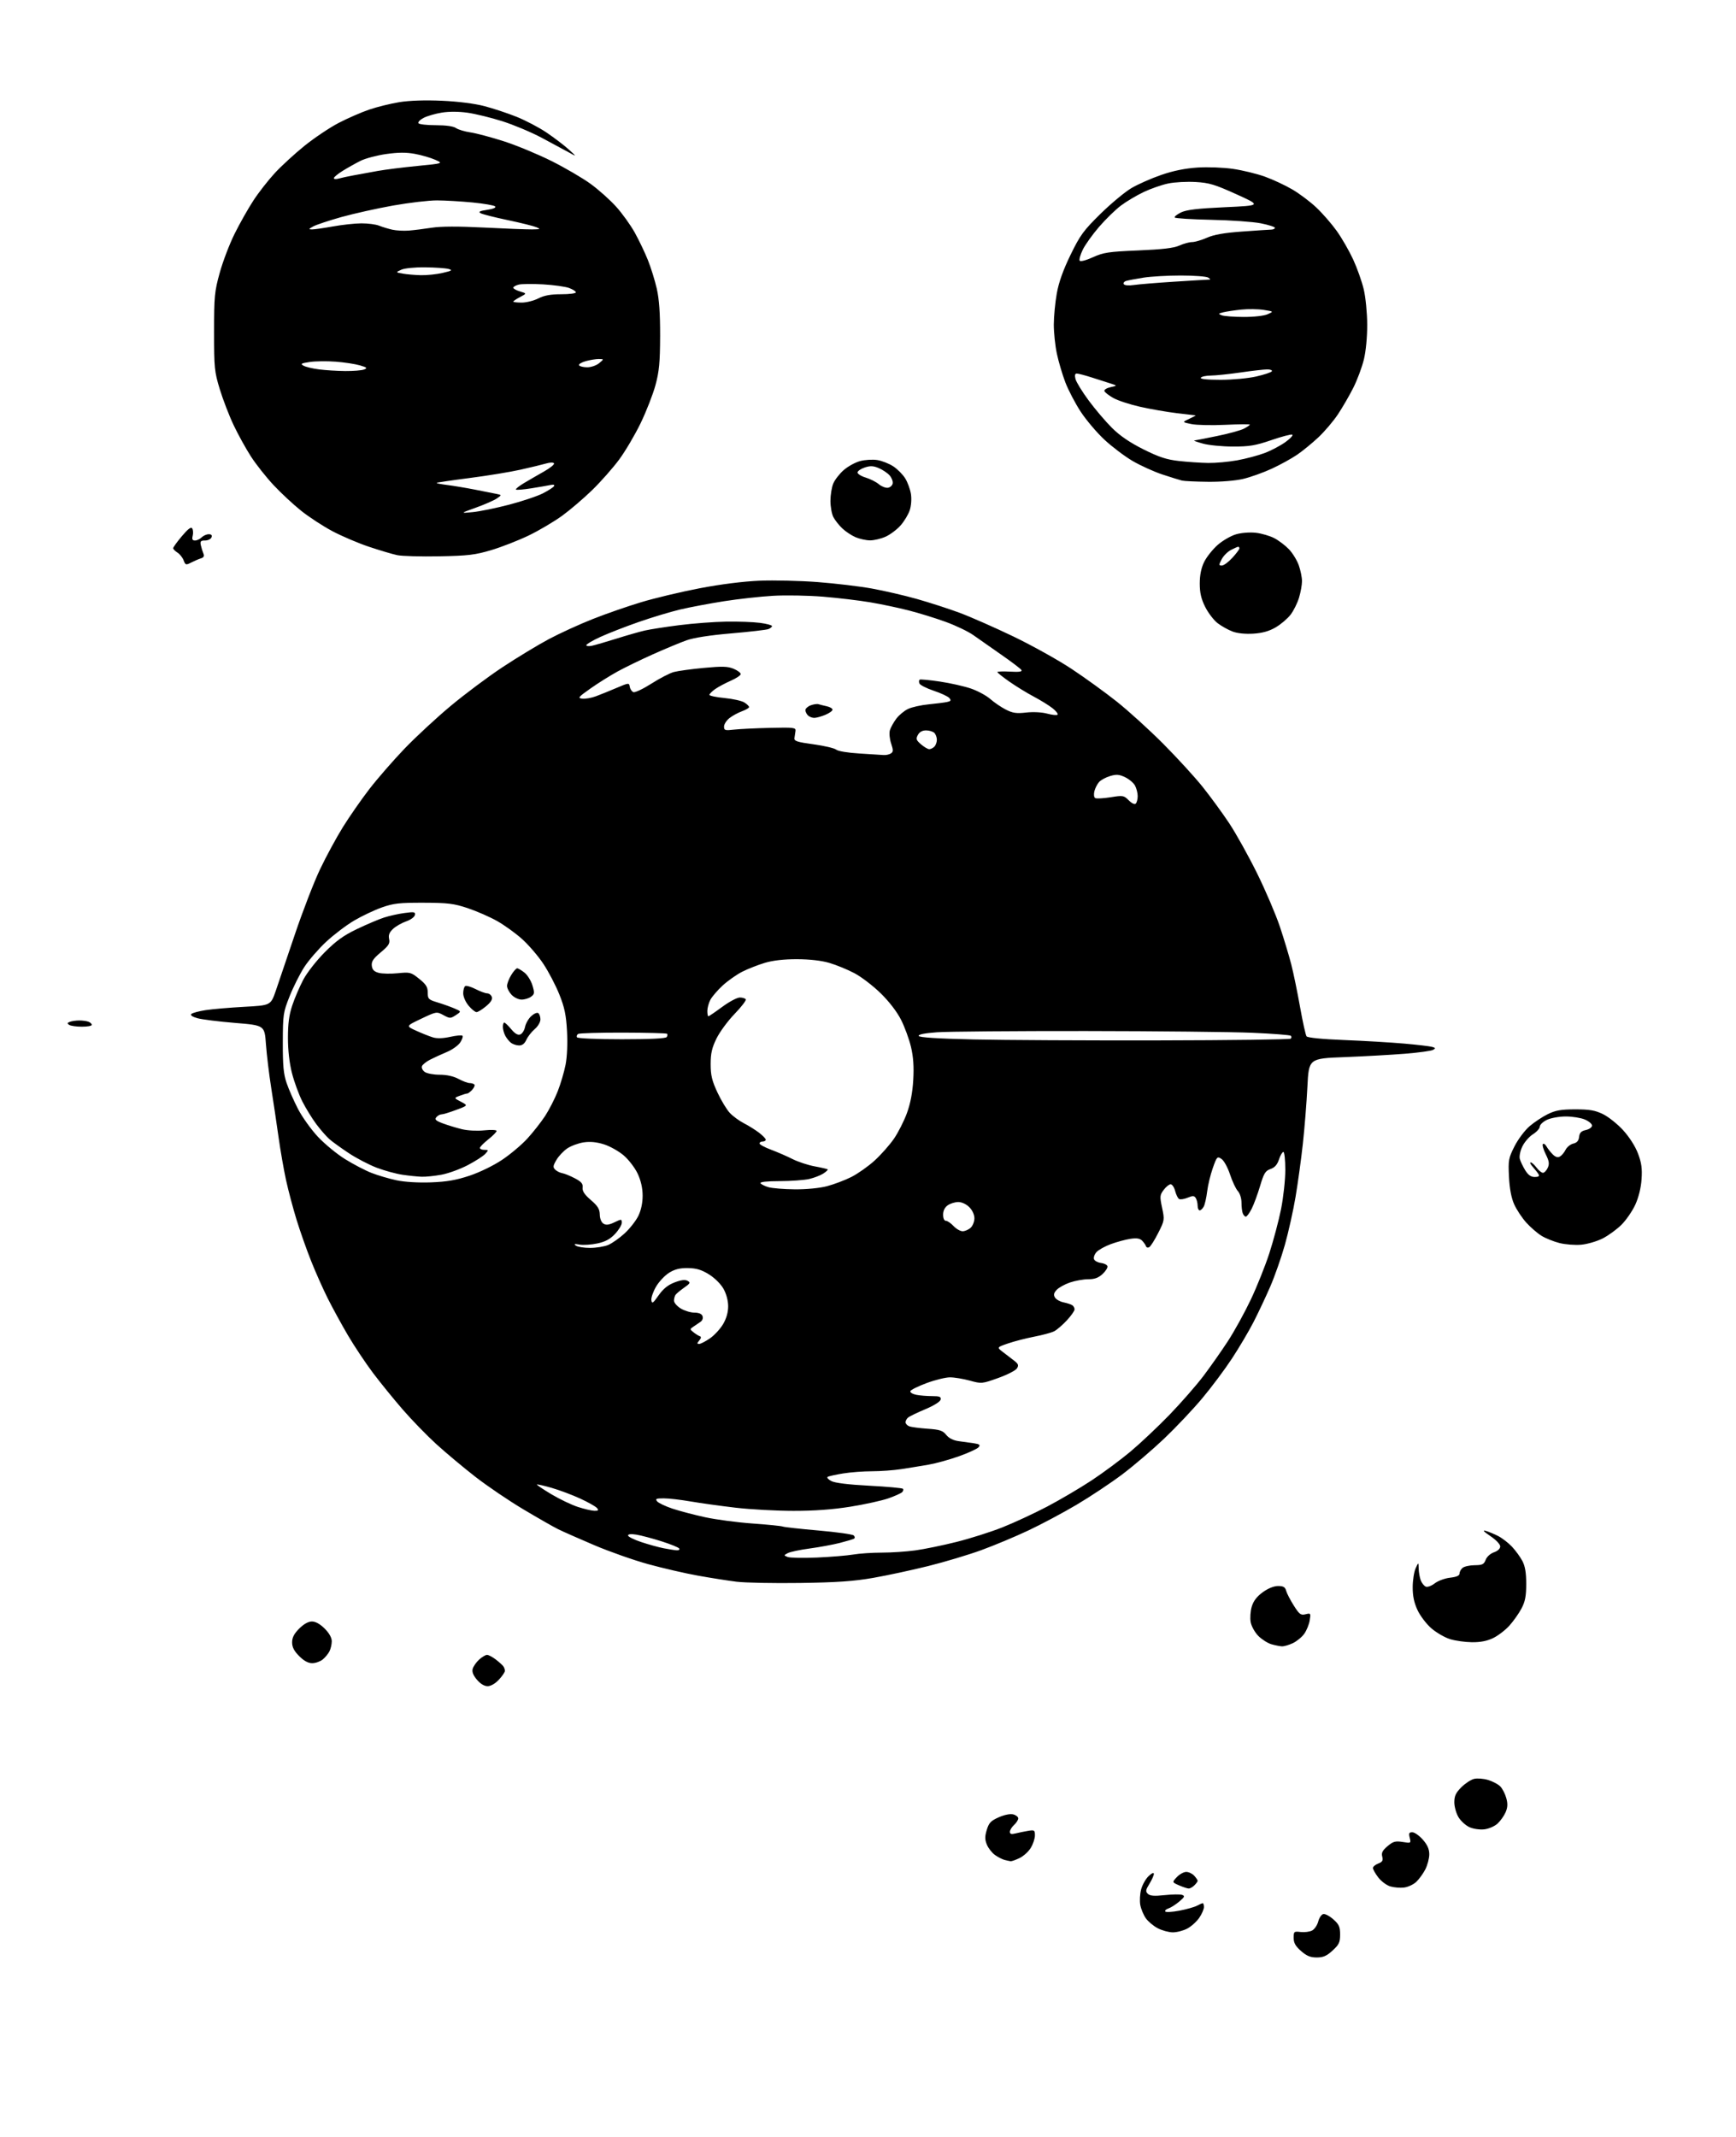 <?xml version="1.0" encoding="UTF-8" standalone="no"?>
<svg 
  version="1.1" 
  xmlns="http://www.w3.org/2000/svg" 
  xmlns:xlink="http://www.w3.org/1999/xlink" 
  xmlns:svg="http://www.w3.org/2000/svg"
  xmlns:rdf="http://www.w3.org/1999/02/22-rdf-syntax-ns#"
  xmlns:cc="http://creativecommons.org/ns#"
  xmlns:dc="http://purl.org/dc/elements/1.1/"
  viewBox="0 0 832 1024"
  width="832"
  height="1024"
>
<style>svg {background-color: white; }</style>"
<path stroke="none" fill="black" fill-rule="evenodd" d="M631.05,938.00C628.02,938.00 626.22,937.26 623.53,934.90C620.87,932.56 620.00,931.00 620.00,928.60C620.00,925.55 620.16,925.42 623.39,925.80C625.25,926.01 627.71,925.69 628.86,925.07C630.01,924.46 631.33,922.50 631.79,920.73C632.25,918.95 633.35,917.36 634.23,917.19C635.12,917.02 637.29,918.18 639.06,919.76C641.75,922.16 642.27,923.34 642.27,927.00C642.27,930.74 641.75,931.84 638.65,934.68C635.82,937.28 634.16,938.00 631.05,938.00zM562.02,925.96C560.08,925.93 556.85,925.04 554.83,923.97C552.81,922.91 550.26,920.77 549.17,919.23C548.07,917.69 546.87,914.83 546.50,912.88C546.14,910.92 546.32,907.53 546.91,905.34C547.50,903.16 549.11,900.31 550.49,899.01C552.02,897.57 553.00,897.16 553.00,897.96C553.00,898.68 552.04,900.82 550.87,902.71C549.06,905.64 548.94,906.37 550.12,907.50C551.15,908.50 553.17,908.66 558.16,908.13C561.83,907.73 565.60,907.68 566.54,908.01C567.99,908.52 567.77,909.01 565.13,911.24C563.41,912.68 561.10,914.15 559.99,914.50C558.88,914.86 558.20,915.51 558.47,915.95C558.75,916.40 561.79,916.23 565.24,915.57C568.68,914.91 572.48,913.84 573.68,913.19C574.89,912.53 576.12,912.00 576.43,912.00C576.75,912.00 577.00,912.83 577.00,913.85C577.00,914.87 575.99,917.19 574.75,919.00C573.51,920.81 570.93,923.13 569.02,924.15C567.10,925.17 563.95,925.98 562.02,925.96zM569.68,904.96C569.03,904.94 566.97,904.26 565.09,903.44C561.69,901.96 561.69,901.96 564.02,899.48C565.30,898.12 567.33,897.00 568.52,897.00C569.71,897.00 571.43,897.82 572.35,898.83C573.26,899.83 574.00,900.93 574.00,901.26C574.00,901.59 573.29,902.56 572.43,903.43C571.56,904.29 570.33,904.98 569.68,904.96zM672.89,904.49C671.03,904.72 668.05,904.47 666.29,903.94C664.52,903.40 661.93,901.47 660.54,899.64C659.14,897.81 658.00,895.78 658.00,895.13C658.00,894.48 659.14,893.52 660.52,892.99C662.54,892.23 662.93,891.55 662.45,889.66C661.99,887.83 662.57,886.70 665.01,884.65C667.69,882.39 668.75,882.10 672.22,882.65C676.23,883.29 676.28,883.26 675.63,880.65C675.08,878.47 675.30,878.00 676.88,878.00C677.93,878.00 680.19,879.59 681.90,881.53C684.11,884.05 685.00,886.08 685.00,888.57C685.00,890.50 684.14,893.75 683.10,895.79C682.05,897.83 680.09,900.53 678.74,901.79C677.39,903.05 674.76,904.27 672.89,904.49zM484.35,891.88C483.88,891.82 482.60,891.54 481.50,891.27C480.40,890.99 478.32,889.93 476.88,888.91C475.44,887.89 473.69,885.67 472.99,883.97C471.98,881.53 471.96,880.06 472.92,876.86C473.94,873.48 474.87,872.50 478.65,870.83C481.36,869.63 484.14,869.07 485.59,869.43C486.91,869.77 488.00,870.63 488.00,871.36C488.00,872.09 487.10,873.50 486.00,874.50C484.90,875.50 484.00,876.97 484.00,877.77C484.00,878.87 484.69,879.06 486.75,878.55C488.26,878.17 490.96,877.62 492.75,877.32C495.76,876.82 496.00,876.99 496.00,879.52C496.00,881.03 495.09,883.73 493.98,885.53C492.88,887.32 490.45,889.51 488.58,890.39C486.72,891.28 484.82,891.95 484.35,891.88zM711.35,876.60C709.19,876.84 706.08,876.39 704.27,875.57C702.49,874.77 700.13,872.63 699.02,870.81C697.91,868.99 697.01,865.77 697.00,863.65C697.00,860.62 697.71,859.09 700.34,856.46C702.18,854.62 704.92,852.81 706.43,852.43C707.94,852.05 710.97,852.27 713.15,852.93C715.33,853.58 717.96,854.96 718.99,855.99C720.03,857.03 721.33,859.54 721.89,861.57C722.66,864.33 722.58,866.06 721.59,868.39C720.86,870.10 719.12,872.55 717.73,873.83C716.31,875.14 713.50,876.35 711.35,876.60zM233.69,808.00C232.11,808.00 230.21,806.85 228.56,804.89C226.75,802.74 226.13,801.11 226.55,799.64C226.89,798.46 228.28,796.49 229.64,795.25C231.00,794.01 232.70,793.00 233.42,793.00C234.14,793.00 236.03,794.00 237.62,795.22C239.20,796.43 240.83,797.90 241.23,798.47C241.64,799.03 241.98,800.01 241.98,800.64C241.99,801.27 240.69,803.19 239.10,804.89C237.34,806.77 235.21,808.00 233.69,808.00zM149.65,796.98C147.72,796.99 145.70,795.90 143.40,793.60C140.95,791.15 140.00,789.31 140.00,787.00C140.00,784.69 140.95,782.85 143.40,780.40C145.59,778.21 147.76,777.00 149.50,777.00C151.24,777.00 153.41,778.21 155.60,780.40C157.77,782.57 159.00,784.77 159.00,786.47C159.00,787.93 158.50,790.11 157.88,791.32C157.27,792.52 155.81,794.28 154.63,795.23C153.46,796.18 151.22,796.97 149.65,796.98zM614.35,788.91C613.33,788.86 611.07,788.40 609.32,787.90C607.56,787.39 604.77,785.61 603.10,783.95C601.44,782.28 599.78,779.32 599.41,777.36C599.04,775.41 599.27,772.04 599.92,769.87C600.73,767.16 602.37,765.02 605.20,762.97C607.74,761.13 610.53,760.00 612.54,760.00C615.06,760.00 615.92,760.50 616.39,762.25C616.72,763.49 618.37,766.68 620.05,769.34C622.75,773.61 623.43,774.11 625.70,773.54C628.18,772.92 628.26,773.03 627.70,776.46C627.38,778.42 626.20,781.31 625.08,782.89C623.96,784.46 621.50,786.48 619.62,787.38C617.74,788.27 615.37,788.96 614.35,788.91zM705.43,786.93C702.17,786.89 697.46,786.23 694.97,785.46C692.48,784.70 688.48,782.39 686.08,780.34C683.67,778.28 680.68,774.35 679.37,771.56C677.70,767.97 677.03,764.76 677.05,760.50C677.07,757.20 677.71,753.15 678.46,751.50C679.84,748.50 679.84,748.50 679.92,751.68C679.96,753.44 680.42,755.96 680.92,757.30C681.43,758.63 682.53,759.99 683.36,760.31C684.19,760.63 686.11,759.91 687.63,758.72C689.15,757.53 692.44,756.31 694.94,756.02C698.09,755.66 699.50,755.04 699.50,754.00C699.50,753.17 700.17,751.95 701.00,751.28C701.83,750.61 704.42,750.05 706.77,750.03C710.42,750.00 711.19,749.63 712.02,747.45C712.58,745.99 714.27,744.45 715.99,743.85C717.82,743.22 719.00,742.10 719.00,741.02C719.00,740.01 716.95,737.86 714.25,736.05C711.14,733.96 710.36,733.10 712.00,733.56C713.38,733.94 716.08,735.06 718.00,736.04C719.92,737.02 722.91,739.33 724.64,741.16C726.36,743.00 728.61,746.08 729.62,748.00C730.93,750.50 731.46,753.64 731.46,759.00C731.45,764.87 730.96,767.44 729.18,770.80C727.93,773.16 725.33,776.84 723.39,778.99C721.46,781.13 717.96,783.81 715.62,784.94C712.71,786.35 709.50,786.98 705.43,786.93zM383.50,758.54C370.85,758.72 357.12,758.45 353.00,757.94C348.88,757.43 340.55,756.12 334.50,755.03C328.45,753.95 317.77,751.48 310.76,749.56C303.76,747.64 292.06,743.52 284.76,740.41C277.47,737.30 269.70,733.87 267.50,732.78C265.30,731.70 257.81,727.42 250.86,723.28C243.91,719.15 233.52,712.10 227.77,707.63C222.02,703.16 213.62,696.12 209.10,692.00C204.58,687.88 197.37,680.45 193.07,675.50C188.77,670.55 182.34,662.64 178.78,657.92C175.23,653.20 169.83,645.10 166.78,639.92C163.74,634.74 159.40,626.80 157.13,622.28C154.86,617.76 151.25,609.66 149.11,604.27C146.96,598.89 143.82,589.99 142.13,584.49C140.44,579.00 138.17,570.45 137.09,565.50C136.01,560.55 134.40,551.33 133.51,545.00C132.62,538.67 131.05,528.10 130.01,521.50C128.97,514.90 127.82,505.41 127.46,500.42C126.81,491.33 126.81,491.33 112.66,490.17C104.87,489.53 96.76,488.52 94.63,487.92C92.19,487.24 91.11,486.49 91.71,485.89C92.23,485.37 95.32,484.54 98.58,484.04C101.84,483.54 110.18,482.83 117.13,482.45C129.76,481.77 129.76,481.77 132.22,474.64C133.57,470.71 137.70,458.50 141.41,447.50C145.12,436.50 150.52,422.55 153.41,416.50C156.29,410.45 161.21,401.38 164.33,396.35C167.45,391.32 173.18,383.09 177.06,378.06C180.94,373.04 188.48,364.38 193.81,358.82C199.14,353.26 209.08,344.05 215.90,338.35C222.73,332.64 233.98,324.24 240.90,319.67C247.83,315.10 257.77,309.07 263.00,306.28C268.23,303.49 277.68,299.17 284.00,296.67C290.32,294.16 300.81,290.52 307.29,288.57C313.77,286.61 326.37,283.61 335.29,281.90C345.41,279.96 356.20,278.60 364.02,278.27C370.90,277.99 383.43,278.28 391.86,278.92C400.29,279.57 411.98,280.96 417.84,282.02C423.70,283.08 433.40,285.32 439.39,287.01C445.38,288.70 454.61,291.68 459.89,293.64C465.18,295.61 476.78,300.72 485.68,305.00C494.57,309.28 507.04,316.22 513.39,320.41C519.74,324.60 529.56,331.70 535.22,336.19C540.87,340.68 550.90,349.79 557.50,356.43C564.11,363.07 572.58,372.32 576.33,377.00C580.08,381.68 585.83,389.55 589.12,394.50C592.40,399.45 598.41,410.25 602.48,418.50C606.55,426.75 611.45,438.23 613.38,444.00C615.31,449.77 617.76,457.88 618.82,462.00C619.89,466.12 621.79,475.35 623.06,482.50C624.33,489.65 625.74,495.99 626.18,496.60C626.68,497.27 633.66,497.96 644.25,498.38C653.74,498.75 666.67,499.52 673.00,500.08C679.33,500.64 685.36,501.35 686.41,501.67C688.07,502.16 688.11,502.36 686.77,503.11C685.91,503.59 679.88,504.41 673.36,504.94C666.84,505.46 653.80,506.19 644.38,506.56C627.26,507.22 627.26,507.22 626.58,520.86C626.21,528.36 625.23,540.58 624.42,548.00C623.61,555.42 622.03,566.90 620.92,573.50C619.81,580.10 617.50,590.45 615.80,596.50C614.09,602.55 610.94,611.55 608.79,616.50C606.64,621.45 603.04,629.10 600.78,633.50C598.52,637.90 593.87,645.77 590.43,651.00C587.00,656.23 580.59,664.80 576.18,670.06C571.78,675.32 563.57,684.01 557.95,689.36C552.32,694.71 543.27,702.43 537.84,706.52C532.41,710.61 522.59,717.14 516.00,721.04C509.41,724.94 498.96,730.51 492.76,733.42C486.57,736.34 476.48,740.56 470.34,742.80C464.20,745.04 452.73,748.48 444.84,750.44C436.95,752.40 425.10,754.95 418.50,756.10C409.26,757.72 401.20,758.28 383.50,758.54zM391.50,746.36C398.10,746.07 405.95,745.42 408.93,744.92C411.92,744.41 418.08,744.00 422.61,744.00C427.15,744.00 434.38,743.52 438.68,742.93C442.98,742.34 451.85,740.52 458.39,738.88C464.94,737.24 474.84,734.10 480.39,731.90C485.95,729.70 495.57,725.23 501.78,721.98C507.98,718.72 517.58,713.07 523.11,709.43C528.65,705.78 537.07,699.53 541.84,695.54C546.60,691.55 555.02,683.61 560.54,677.90C566.06,672.18 573.32,663.88 576.68,659.46C580.03,655.03 585.34,647.48 588.48,642.67C591.61,637.86 596.56,628.88 599.48,622.71C602.40,616.55 606.40,606.55 608.36,600.50C610.32,594.45 612.85,584.93 613.97,579.34C615.08,573.76 616.00,565.32 616.00,560.59C616.00,555.87 615.58,552.00 615.08,552.00C614.57,552.00 613.62,553.62 612.97,555.59C612.14,558.11 610.93,559.48 608.91,560.18C606.44,561.04 605.73,562.20 603.90,568.34C602.73,572.28 600.92,577.19 599.87,579.25C598.82,581.31 597.57,583.00 597.09,583.00C596.61,583.00 595.94,582.29 595.61,581.42C595.27,580.55 595.00,578.22 595.00,576.25C595.00,574.22 594.24,571.83 593.25,570.75C592.29,569.70 590.60,566.11 589.50,562.77C588.37,559.36 586.58,556.11 585.39,555.33C583.39,554.01 583.19,554.22 581.25,559.72C580.12,562.90 578.91,567.94 578.55,570.92C578.18,573.91 577.45,577.17 576.91,578.17C576.37,579.18 575.50,580.00 574.96,580.00C574.43,580.00 573.99,578.99 573.98,577.75C573.98,576.51 573.57,574.87 573.08,574.09C572.34,572.92 571.67,572.90 569.15,573.94C567.49,574.63 565.65,574.90 565.08,574.55C564.50,574.19 563.66,572.46 563.20,570.70C562.75,568.94 561.78,567.50 561.04,567.50C560.31,567.50 558.81,568.71 557.71,570.19C555.85,572.67 555.80,573.33 556.95,578.77C558.17,584.52 558.13,584.81 555.12,590.76C553.43,594.11 551.50,597.19 550.83,597.60C550.16,598.02 549.44,597.82 549.22,597.16C549.00,596.50 548.15,595.30 547.34,594.48C546.26,593.41 544.71,593.17 541.68,593.64C539.38,593.99 535.20,595.13 532.39,596.16C529.57,597.20 526.48,598.92 525.51,599.98C524.55,601.05 524.01,602.58 524.32,603.39C524.63,604.20 526.11,605.00 527.61,605.18C529.12,605.36 530.53,606.05 530.75,606.73C530.97,607.40 529.93,609.09 528.43,610.48C526.42,612.34 524.61,613.00 521.53,613.00C519.24,613.00 515.30,613.70 512.78,614.56C510.26,615.42 507.39,617.02 506.39,618.12C505.02,619.63 504.84,620.52 505.64,621.79C506.22,622.71 508.04,623.73 509.68,624.07C511.33,624.41 513.20,625.00 513.84,625.40C514.48,625.79 515.00,626.71 515.00,627.43C515.00,628.16 513.31,630.55 511.25,632.76C509.19,634.96 506.47,637.30 505.21,637.94C503.95,638.58 499.68,639.74 495.71,640.51C491.75,641.28 486.07,642.74 483.11,643.76C477.72,645.62 477.72,645.62 480.61,647.85C482.20,649.08 484.62,650.94 486.00,651.98C488.04,653.53 488.30,654.21 487.41,655.69C486.81,656.68 482.76,658.77 478.41,660.32C470.61,663.11 470.42,663.12 464.77,661.57C461.61,660.71 457.34,660.00 455.27,660.01C453.19,660.01 448.16,661.25 444.08,662.76C440.00,664.28 436.50,666.01 436.29,666.62C436.09,667.23 437.35,668.02 439.09,668.37C440.83,668.72 444.25,669.00 446.70,669.00C450.31,669.00 451.09,669.31 450.82,670.66C450.63,671.64 447.62,673.54 443.50,675.27C439.65,676.89 435.94,678.67 435.25,679.23C434.56,679.79 434.00,680.82 434.00,681.52C434.00,682.21 434.79,683.09 435.75,683.46C436.71,683.84 440.65,684.36 444.50,684.63C450.42,685.04 451.81,685.50 453.50,687.59C454.81,689.21 456.88,690.24 459.50,690.59C461.70,690.87 465.00,691.34 466.82,691.61C469.50,692.02 469.93,692.39 469.01,693.49C468.39,694.24 464.19,696.18 459.69,697.79C455.18,699.41 448.57,701.24 445.00,701.86C441.43,702.48 435.54,703.44 431.92,703.99C428.30,704.55 422.00,705.00 417.92,705.01C413.84,705.01 407.61,705.48 404.07,706.06C400.54,706.63 397.21,707.37 396.68,707.70C396.15,708.03 396.93,708.93 398.42,709.71C400.16,710.62 406.64,711.42 416.61,711.94C425.12,712.39 432.38,713.05 432.73,713.40C433.08,713.75 432.92,714.48 432.38,715.02C431.83,715.57 428.85,716.91 425.75,718.00C422.65,719.08 414.48,720.88 407.58,721.99C399.07,723.35 390.28,724.00 380.27,723.99C372.14,723.99 359.65,723.30 352.50,722.47C345.35,721.63 335.68,720.29 331.00,719.48C326.32,718.67 320.53,718.00 318.13,718.00C314.43,718.00 313.94,718.22 314.95,719.44C315.61,720.24 318.93,721.81 322.33,722.94C325.72,724.07 332.74,725.91 337.93,727.04C343.12,728.17 353.31,729.52 360.58,730.04C367.85,730.56 374.41,731.22 375.16,731.51C375.91,731.80 383.65,732.65 392.36,733.41C401.06,734.17 408.63,735.23 409.18,735.78C409.73,736.33 409.79,737.01 409.33,737.30C408.86,737.59 405.79,738.51 402.49,739.35C399.20,740.19 392.69,741.39 388.04,742.02C383.39,742.64 378.68,743.64 377.56,744.23C375.56,745.31 375.56,745.32 377.52,746.09C378.61,746.52 384.90,746.64 391.50,746.36zM324.31,742.89C325.30,742.95 325.85,742.56 325.52,742.03C325.19,741.50 321.33,739.93 316.93,738.54C312.54,737.15 307.16,735.73 304.97,735.38C302.47,734.98 301.00,735.13 301.00,735.79C301.00,736.37 303.84,737.78 307.32,738.94C310.79,740.10 315.63,741.43 318.07,741.91C320.51,742.39 323.31,742.83 324.31,742.89zM284.87,723.95C286.75,723.99 287.01,723.72 286.12,722.65C285.51,721.90 281.87,719.85 278.05,718.09C274.22,716.33 268.06,714.02 264.36,712.96C260.66,711.90 257.49,711.18 257.31,711.36C257.13,711.53 260.25,713.63 264.24,716.02C268.23,718.40 273.98,721.15 277.00,722.12C280.02,723.10 283.57,723.92 284.87,723.95zM335.07,644.00C335.80,644.00 338.13,642.79 340.26,641.32C342.39,639.85 345.22,636.77 346.56,634.48C348.16,631.75 348.99,628.81 348.98,625.91C348.97,623.21 348.10,619.96 346.72,617.54C345.43,615.26 342.47,612.33 339.75,610.65C336.16,608.43 333.74,607.71 329.72,607.65C325.85,607.59 323.43,608.19 320.71,609.87C318.66,611.14 315.83,614.14 314.42,616.55C313.01,618.96 312.00,621.89 312.18,623.06C312.45,624.90 312.94,624.57 315.64,620.72C317.87,617.55 320.10,615.75 323.30,614.52C326.42,613.33 328.35,613.09 329.52,613.75C331.01,614.58 330.80,615.00 327.86,617.05C326.01,618.35 324.17,619.88 323.77,620.45C323.36,621.03 323.02,622.29 323.02,623.26C323.01,624.24 324.46,625.92 326.25,627.01C328.04,628.10 330.98,628.99 332.78,629.00C334.90,629.00 336.29,629.58 336.69,630.64C337.06,631.61 336.67,632.75 335.75,633.39C334.88,634.00 333.35,635.05 332.34,635.71C330.56,636.89 330.56,636.98 332.39,638.43C333.43,639.25 334.78,640.10 335.39,640.30C336.15,640.56 336.06,641.20 335.13,642.34C334.01,643.69 334.00,644.00 335.07,644.00zM282.78,597.98C285.69,597.99 289.60,597.36 291.47,596.58C293.35,595.79 296.91,593.28 299.39,590.99C301.87,588.71 304.82,584.93 305.95,582.60C307.25,579.91 308.00,576.39 307.99,572.93C307.98,569.34 307.18,565.79 305.63,562.44C304.33,559.66 301.33,555.73 298.95,553.69C296.57,551.65 292.30,549.25 289.46,548.36C285.92,547.24 282.86,546.94 279.72,547.41C277.21,547.79 273.68,549.09 271.88,550.30C270.08,551.52 267.73,554.00 266.67,555.83C265.01,558.66 264.93,559.35 266.11,560.50C266.88,561.24 268.38,561.99 269.47,562.17C270.55,562.35 273.25,563.45 275.47,564.61C278.64,566.27 279.44,567.22 279.23,569.06C279.03,570.76 280.11,572.40 283.17,575.04C286.50,577.91 287.40,579.37 287.45,581.97C287.48,583.94 288.19,585.70 289.20,586.35C290.47,587.15 291.78,587.00 294.45,585.73C297.87,584.09 298.00,584.10 298.00,585.94C298.00,587.00 296.54,589.40 294.75,591.30C292.39,593.80 290.08,595.04 286.28,595.85C283.42,596.46 279.59,596.71 277.78,596.40C275.29,595.97 274.86,596.09 276.00,596.90C276.82,597.49 279.88,597.98 282.78,597.98zM757.82,596.45C754.89,596.72 750.21,596.36 747.41,595.65C744.61,594.94 740.71,593.37 738.75,592.16C736.80,590.95 733.52,588.11 731.48,585.85C729.44,583.59 726.84,579.66 725.70,577.12C724.32,574.03 723.49,569.66 723.20,563.95C722.80,555.95 722.98,554.99 725.84,549.31C727.53,545.97 730.78,541.63 733.07,539.67C735.36,537.71 739.31,535.10 741.86,533.85C745.57,532.05 748.21,531.59 755.01,531.59C761.82,531.59 764.45,532.04 768.22,533.87C770.81,535.12 775.17,538.59 777.90,541.58C780.89,544.86 783.72,549.28 785.03,552.75C786.72,557.23 787.10,559.95 786.74,565.09C786.46,569.21 785.33,573.77 783.75,577.24C782.35,580.30 779.37,584.63 777.14,586.86C774.90,589.10 770.83,592.06 768.10,593.45C765.37,594.83 760.74,596.19 757.82,596.45zM461.35,590.00C462.44,590.00 464.17,589.26 465.17,588.35C466.18,587.43 467.00,585.39 467.00,583.80C467.00,582.06 466.02,579.93 464.55,578.45C463.10,577.01 460.93,576.00 459.27,576.00C457.72,576.00 455.44,576.70 454.22,577.56C452.78,578.57 452.00,580.15 452.00,582.06C452.00,583.83 452.53,585.00 453.33,585.00C454.05,585.00 455.71,586.12 457.00,587.50C458.29,588.88 460.25,590.00 461.35,590.00zM380.86,569.91C386.42,569.96 392.67,569.36 396.28,568.43C399.61,567.56 404.90,565.57 408.03,563.99C411.15,562.41 416.19,558.85 419.21,556.09C422.24,553.32 426.39,548.63 428.44,545.66C430.48,542.69 433.28,537.16 434.66,533.38C436.34,528.77 437.34,523.52 437.69,517.50C438.06,511.15 437.74,506.51 436.62,501.75C435.75,498.04 433.61,492.19 431.88,488.75C429.94,484.90 426.19,480.00 422.11,476.00C418.47,472.43 412.79,468.08 409.49,466.34C406.20,464.60 400.80,462.39 397.50,461.42C393.69,460.30 388.04,459.65 382.00,459.64C375.70,459.62 370.49,460.21 366.54,461.39C363.27,462.37 358.39,464.29 355.70,465.65C353.02,467.01 348.80,469.99 346.33,472.26C343.87,474.54 341.21,477.63 340.42,479.15C339.64,480.66 339.00,483.05 339.00,484.45C339.00,485.85 339.22,487.00 339.50,487.00C339.77,487.00 342.75,484.98 346.11,482.50C349.47,480.02 353.27,478.00 354.55,478.00C355.83,478.00 357.13,478.39 357.42,478.87C357.72,479.36 355.31,482.49 352.07,485.85C348.82,489.20 344.92,494.52 343.38,497.66C341.19,502.14 340.59,504.77 340.59,509.94C340.59,515.28 341.21,517.84 343.85,523.51C345.65,527.36 348.33,531.78 349.81,533.34C351.29,534.90 354.30,537.11 356.50,538.24C358.70,539.36 361.96,541.40 363.75,542.76C365.54,544.12 367.00,545.63 367.00,546.12C367.00,546.60 366.32,547.00 365.50,547.00C364.68,547.00 364.00,547.42 364.00,547.93C364.00,548.44 366.48,549.79 369.52,550.92C372.56,552.06 377.19,554.08 379.81,555.40C382.43,556.73 387.22,558.31 390.45,558.91C393.68,559.50 396.49,560.16 396.69,560.36C396.90,560.56 395.95,561.46 394.60,562.34C393.24,563.23 390.19,564.41 387.82,564.96C385.44,565.50 379.09,565.96 373.69,565.98C367.52,565.99 364.11,566.36 364.49,566.98C364.82,567.53 366.54,568.38 368.30,568.89C370.06,569.40 375.71,569.86 380.86,569.91zM206.50,566.58C214.07,566.30 218.56,565.53 224.98,563.40C229.86,561.78 236.50,558.55 240.64,555.78C244.59,553.14 250.04,548.55 252.75,545.58C255.46,542.62 259.26,537.78 261.20,534.84C263.13,531.90 265.86,526.58 267.27,523.00C268.68,519.42 270.38,513.66 271.06,510.19C271.80,506.36 272.07,500.04 271.75,494.12C271.32,486.34 270.57,482.76 268.06,476.50C266.33,472.18 262.89,465.59 260.40,461.85C257.92,458.11 253.32,452.76 250.19,449.96C247.06,447.15 241.65,443.25 238.17,441.30C234.68,439.34 228.38,436.59 224.17,435.18C217.50,432.96 214.73,432.62 203.00,432.58C191.40,432.55 188.59,432.86 183.00,434.84C179.43,436.10 173.45,438.93 169.72,441.13C165.99,443.33 159.95,447.91 156.30,451.31C152.65,454.72 147.95,460.14 145.86,463.36C143.77,466.58 140.60,472.88 138.82,477.36C135.72,485.15 135.58,486.10 135.54,499.50C135.51,510.64 135.88,514.63 137.37,519.00C138.40,522.02 140.87,527.64 142.86,531.47C144.85,535.30 149.12,541.26 152.35,544.72C155.59,548.17 161.44,553.00 165.37,555.43C169.29,557.87 174.97,560.84 178.00,562.03C181.03,563.22 186.43,564.81 190.00,565.57C193.96,566.41 200.41,566.80 206.50,566.58zM202.07,563.88C200.10,563.81 195.99,563.39 192.93,562.94C189.86,562.49 184.34,560.98 180.66,559.60C176.98,558.21 170.94,555.08 167.24,552.63C163.53,550.18 159.30,547.13 157.84,545.84C156.38,544.55 153.54,541.29 151.52,538.58C149.51,535.87 146.51,530.99 144.86,527.72C143.21,524.46 140.99,518.39 139.93,514.23C138.70,509.41 138.00,503.30 138.00,497.31C138.00,490.46 138.56,486.26 140.09,481.72C141.23,478.30 143.59,472.80 145.33,469.50C147.08,466.17 151.65,460.32 155.60,456.35C161.06,450.86 164.64,448.27 171.10,445.18C175.72,442.97 181.53,440.50 184.00,439.70C186.47,438.89 190.90,437.90 193.84,437.51C198.56,436.87 199.15,436.99 198.84,438.49C198.65,439.43 196.77,440.79 194.66,441.51C192.54,442.24 189.71,443.86 188.37,445.12C186.57,446.81 186.08,448.08 186.49,449.97C186.96,452.10 186.29,453.17 182.47,456.36C178.87,459.38 177.95,460.75 178.19,462.78C178.42,464.69 179.28,465.58 181.50,466.18C183.15,466.62 187.27,466.70 190.65,466.36C196.53,465.77 196.98,465.89 200.90,469.04C204.20,471.69 205.00,472.97 205.00,475.63C205.00,478.69 205.34,479.03 209.75,480.37C212.36,481.16 215.99,482.46 217.82,483.25C221.14,484.68 221.14,484.68 218.46,486.44C215.90,488.11 215.62,488.11 212.51,486.43C209.26,484.68 209.20,484.69 201.87,488.17C194.50,491.67 194.50,491.67 199.50,493.93C202.25,495.18 205.85,496.61 207.50,497.11C209.44,497.70 212.35,497.61 215.76,496.85C218.65,496.21 221.30,495.96 221.64,496.31C221.99,496.65 221.51,498.11 220.57,499.53C219.64,500.96 216.76,503.01 214.19,504.09C211.61,505.17 207.99,506.83 206.14,507.78C204.29,508.72 202.53,510.13 202.23,510.89C201.92,511.66 202.51,512.90 203.53,513.64C204.55,514.39 207.77,515.00 210.69,515.00C214.10,515.00 217.35,515.72 219.74,517.00C221.79,518.10 224.19,519.00 225.07,519.00C225.95,519.00 226.97,519.30 227.34,519.67C227.70,520.04 227.26,521.16 226.35,522.17C225.44,523.18 224.34,524.00 223.91,524.00C223.48,524.00 221.86,524.49 220.32,525.08C217.50,526.16 217.50,526.16 220.92,527.95C224.34,529.73 224.34,529.73 218.63,531.86C215.49,533.04 212.32,534.00 211.58,534.00C210.85,534.00 209.74,534.61 209.12,535.36C208.21,536.45 208.84,537.04 212.24,538.32C214.58,539.19 218.67,540.44 221.32,541.09C224.11,541.77 228.63,542.01 232.07,541.65C235.38,541.30 238.00,541.43 238.00,541.93C238.00,542.43 236.20,544.26 234.00,546.00C231.80,547.74 230.00,549.58 230.00,550.08C230.00,550.59 230.97,551.00 232.15,551.00C234.22,551.00 234.23,551.08 232.57,552.92C231.62,553.97 227.84,556.41 224.17,558.33C220.50,560.25 214.83,562.31 211.57,562.91C208.30,563.51 204.03,563.95 202.07,563.88zM735.54,564.00C737.31,564.00 737.90,563.61 737.41,562.75C737.02,562.06 735.79,560.49 734.68,559.25C733.56,558.01 733.07,557.00 733.59,557.00C734.10,557.00 735.37,558.12 736.40,559.50C737.44,560.88 738.82,562.00 739.48,562.00C740.14,562.00 741.17,560.92 741.77,559.61C742.64,557.69 742.45,556.40 740.80,553.07C739.67,550.78 739.06,548.60 739.45,548.22C739.83,547.83 740.62,548.35 741.19,549.37C741.76,550.39 743.09,552.09 744.14,553.14C745.45,554.45 746.56,554.79 747.61,554.20C748.45,553.73 749.68,552.27 750.33,550.96C750.98,549.66 752.64,548.32 754.01,548.00C755.77,547.59 756.59,546.64 756.81,544.78C757.04,542.77 757.83,541.98 760.06,541.49C761.69,541.13 763.00,540.18 763.00,539.37C763.00,538.56 761.44,537.25 759.53,536.45C757.62,535.65 753.53,535.00 750.43,535.00C747.32,535.00 743.28,535.72 741.40,536.61C739.53,537.50 737.98,538.96 737.96,539.86C737.94,540.76 736.48,542.40 734.71,543.50C732.95,544.60 730.67,547.20 729.65,549.29C728.61,551.41 728.05,554.04 728.38,555.29C728.70,556.50 729.86,558.96 730.96,560.75C732.39,563.06 733.72,564.00 735.54,564.00zM248.77,500.97C247.52,500.95 245.79,500.39 244.91,499.72C244.04,499.05 242.80,497.52 242.16,496.32C241.52,495.11 241.00,493.20 241.00,492.07C241.00,490.93 241.30,490.00 241.68,490.00C242.05,490.00 243.55,491.43 245.00,493.17C246.83,495.36 248.18,496.14 249.35,495.70C250.28,495.34 251.31,493.72 251.63,492.09C251.96,490.47 253.26,488.16 254.54,486.97C255.81,485.77 257.34,485.09 257.93,485.45C258.52,485.82 259.00,487.18 259.00,488.47C259.00,489.80 257.81,491.84 256.25,493.16C254.74,494.45 252.95,496.74 252.27,498.25C251.44,500.10 250.30,500.99 248.77,500.97zM555.20,498.55C589.68,498.49 618.22,498.11 618.62,497.72C619.01,497.32 619.03,496.70 618.67,496.33C618.30,495.97 610.01,495.32 600.25,494.90C590.49,494.48 554.56,494.10 520.40,494.06C486.25,494.03 454.17,494.29 449.12,494.65C443.14,495.08 440.06,495.69 440.30,496.40C440.55,497.14 449.13,497.69 466.58,498.09C480.84,498.41 520.71,498.62 555.20,498.55zM298.00,498.00C311.71,498.00 319.11,497.63 319.54,496.93C319.90,496.35 319.98,495.64 319.70,495.37C319.43,495.09 309.97,494.85 298.69,494.82C287.41,494.79 277.69,495.08 277.08,495.45C276.47,495.83 276.23,496.56 276.54,497.07C276.87,497.60 286.19,498.00 298.00,498.00zM39.25,491.98C36.64,491.98 33.90,491.59 33.17,491.12C32.10,490.45 32.17,490.15 33.50,489.64C34.41,489.29 36.44,489.00 38.00,489.00C39.56,489.00 41.55,489.27 42.42,489.61C43.29,489.94 44.00,490.62 44.00,491.11C44.00,491.60 41.86,491.99 39.25,491.98zM228.38,485.00C227.72,485.00 226.01,483.62 224.59,481.92C223.12,480.18 222.00,477.60 222.00,475.98C222.00,474.41 222.43,472.85 222.97,472.52C223.50,472.19 225.73,472.84 227.93,473.96C230.12,475.08 232.63,476.00 233.49,476.00C234.36,476.00 235.35,476.75 235.70,477.67C236.15,478.82 235.29,480.23 232.96,482.17C231.10,483.73 229.04,485.00 228.38,485.00zM249.98,479.00C248.52,479.00 246.38,477.97 245.17,476.69C243.98,475.41 243.00,473.50 243.00,472.44C243.01,471.37 243.90,469.04 244.99,467.25C246.08,465.46 247.37,464.00 247.85,464.00C248.33,464.00 249.91,464.92 251.34,466.05C252.78,467.18 254.50,469.94 255.17,472.17C256.26,475.83 256.20,476.38 254.50,477.62C253.47,478.38 251.43,479.00 249.98,479.00zM544.34,385.06C544.84,384.56 545.25,382.95 545.25,381.49C545.25,380.03 544.68,377.77 543.98,376.46C543.28,375.16 541.14,373.34 539.21,372.43C536.35,371.07 535.04,370.97 532.02,371.88C529.99,372.48 527.61,373.77 526.74,374.74C525.87,375.71 524.86,377.69 524.50,379.14C524.13,380.62 524.29,382.06 524.87,382.42C525.44,382.77 528.74,382.60 532.20,382.05C538.21,381.08 538.60,381.14 540.96,383.50C542.44,384.99 543.79,385.61 544.34,385.06zM423.50,361.81C424.60,361.90 426.15,361.56 426.94,361.06C428.15,360.29 428.17,359.55 427.07,356.22C426.34,354.00 426.09,351.24 426.50,349.89C426.90,348.58 428.28,346.10 429.56,344.39C430.84,342.68 433.38,340.58 435.19,339.72C437.01,338.85 441.43,337.87 445.00,337.52C448.57,337.17 452.55,336.67 453.84,336.40C455.71,336.01 455.95,335.64 455.01,334.52C454.37,333.74 451.00,332.16 447.51,331.00C444.03,329.84 440.93,328.26 440.63,327.48C440.33,326.70 440.41,325.88 440.79,325.67C441.18,325.45 445.56,325.87 450.53,326.61C455.49,327.35 462.17,328.86 465.37,329.96C468.57,331.06 472.73,333.31 474.62,334.97C476.51,336.63 479.86,338.91 482.07,340.04C485.35,341.71 487.15,341.97 491.81,341.44C495.18,341.06 499.31,341.27 501.86,341.96C504.25,342.61 506.49,342.84 506.85,342.48C507.21,342.12 506.15,340.74 504.50,339.42C502.85,338.10 498.80,335.59 495.50,333.84C492.20,332.09 486.91,328.85 483.75,326.63C480.59,324.42 478.00,322.36 478.00,322.05C478.00,321.75 480.75,321.66 484.12,321.84C488.45,322.09 490.03,321.86 489.54,321.07C489.16,320.46 484.82,317.15 479.88,313.73C474.95,310.30 468.94,306.09 466.52,304.37C464.10,302.64 458.16,299.79 453.31,298.02C448.47,296.25 440.45,293.77 435.50,292.51C430.55,291.24 422.23,289.49 417.00,288.61C411.77,287.73 401.65,286.52 394.50,285.93C387.35,285.34 376.55,285.15 370.50,285.50C364.45,285.85 353.88,287.02 347.00,288.10C340.12,289.18 330.68,290.96 326.00,292.06C321.32,293.17 312.32,295.88 306.00,298.09C299.68,300.29 291.46,303.50 287.75,305.20C284.04,306.90 281.00,308.69 281.00,309.17C281.00,309.65 282.24,309.76 283.75,309.43C285.26,309.10 290.55,307.56 295.50,306.01C300.45,304.45 306.52,302.72 309.00,302.15C311.48,301.58 318.90,300.42 325.50,299.58C332.10,298.74 342.23,297.97 348.00,297.88C353.77,297.78 361.09,298.05 364.25,298.47C367.41,298.89 370.00,299.58 370.00,300.01C370.00,300.44 369.21,301.09 368.25,301.46C367.29,301.83 359.30,302.75 350.50,303.51C340.29,304.38 332.51,305.59 329.00,306.84C325.98,307.92 318.77,310.92 313.00,313.50C307.23,316.08 299.57,319.80 296.00,321.76C292.43,323.72 286.57,327.39 283.00,329.91C277.09,334.08 276.74,334.53 279.09,334.80C280.51,334.97 283.44,334.45 285.59,333.65C287.74,332.85 292.20,331.05 295.50,329.64C301.38,327.14 301.51,327.12 301.83,329.10C302.01,330.21 302.79,331.37 303.56,331.66C304.34,331.96 308.22,330.12 312.19,327.59C316.16,325.05 321.00,322.54 322.95,322.02C324.90,321.50 331.37,320.61 337.33,320.05C346.18,319.22 348.77,319.30 351.58,320.47C353.46,321.25 355.00,322.40 355.00,323.01C355.00,323.61 352.86,325.05 350.25,326.19C347.64,327.34 344.26,329.14 342.75,330.20C341.24,331.27 340.00,332.51 340.00,332.97C340.00,333.42 343.26,334.11 347.25,334.49C351.24,334.88 355.51,335.83 356.75,336.62C357.99,337.40 359.00,338.40 359.00,338.82C359.00,339.25 357.47,340.15 355.60,340.83C353.73,341.51 351.03,342.98 349.60,344.10C348.17,345.23 347.00,347.05 347.00,348.17C347.00,349.99 347.47,350.13 351.75,349.63C354.36,349.33 362.12,348.95 369.00,348.79C380.43,348.52 381.48,348.65 381.25,350.25C381.11,351.21 380.89,352.76 380.75,353.69C380.54,355.11 382.04,355.60 389.86,356.66C395.01,357.37 399.92,358.52 400.76,359.22C401.64,359.96 406.39,360.74 411.90,361.07C417.18,361.39 422.40,361.72 423.50,361.81zM445.36,359.00C446.04,359.00 447.14,358.46 447.80,357.80C448.46,357.14 449.00,355.66 449.00,354.50C449.00,353.34 448.46,351.86 447.80,351.20C447.14,350.54 445.36,350.00 443.84,350.00C442.02,350.00 440.67,350.75 439.90,352.19C438.89,354.08 439.09,354.68 441.42,356.69C442.90,357.96 444.67,359.00 445.36,359.00zM390.23,344.00C389.22,344.00 387.86,343.46 387.20,342.80C386.54,342.14 386.00,341.00 386.00,340.28C386.00,339.55 387.12,338.52 388.49,338.00C389.86,337.48 391.55,337.23 392.24,337.44C392.93,337.66 394.74,338.10 396.25,338.44C397.76,338.77 399.00,339.50 399.00,340.07C399.00,340.64 397.44,341.75 395.53,342.55C393.62,343.35 391.24,344.00 390.23,344.00zM600.71,303.64C596.88,303.88 593.06,303.50 590.75,302.63C588.68,301.86 585.47,300.07 583.60,298.65C581.73,297.22 579.04,293.70 577.60,290.83C575.67,286.95 575.00,284.07 575.00,279.62C575.00,275.60 575.68,272.22 577.08,269.33C578.23,266.96 581.15,263.28 583.57,261.14C586.00,259.01 590.02,256.69 592.51,256.00C595.10,255.27 599.15,254.98 601.96,255.31C604.65,255.63 608.58,256.77 610.68,257.86C612.78,258.94 615.94,261.33 617.71,263.17C619.47,265.00 621.61,268.47 622.46,270.88C623.31,273.28 624.00,276.70 624.00,278.47C624.00,280.24 623.36,283.80 622.58,286.39C621.81,288.97 619.99,292.63 618.55,294.52C617.11,296.41 613.90,299.14 611.43,300.60C608.25,302.46 605.09,303.35 600.71,303.64zM91.72,269.52C89.08,270.87 88.88,270.81 88.00,268.50C87.49,267.16 86.16,265.49 85.04,264.79C83.92,264.09 83.00,263.15 83.00,262.69C83.00,262.23 84.88,259.63 87.18,256.91C90.12,253.42 91.58,252.33 92.13,253.22C92.56,253.91 92.66,255.50 92.35,256.74C91.93,258.41 92.22,259.00 93.46,259.00C94.39,259.00 95.82,258.32 96.64,257.50C97.47,256.68 99.00,256.00 100.04,256.00C101.32,256.00 101.75,256.49 101.36,257.50C101.05,258.32 99.66,259.00 98.28,259.00C96.20,259.00 95.85,259.38 96.25,261.25C96.52,262.49 97.07,264.28 97.48,265.24C97.99,266.47 97.66,267.15 96.35,267.54C95.33,267.85 93.25,268.74 91.72,269.52zM585.59,271.00C586.49,271.00 588.75,269.34 590.62,267.30C592.48,265.27 594.00,263.25 594.00,262.80C594.00,262.36 593.75,262.00 593.45,262.00C593.15,262.00 591.58,262.68 589.97,263.52C588.35,264.35 586.34,266.38 585.49,268.02C584.08,270.74 584.09,271.00 585.59,271.00zM210.50,266.58C201.70,266.75 192.64,266.50 190.36,266.02C188.08,265.54 182.01,263.73 176.86,262.01C171.71,260.29 163.82,256.93 159.32,254.54C154.81,252.15 148.06,247.74 144.32,244.75C140.57,241.75 134.62,236.23 131.11,232.46C127.59,228.70 122.74,222.56 120.32,218.83C117.90,215.09 114.15,208.31 111.99,203.76C109.83,199.22 106.84,191.45 105.33,186.50C102.77,178.08 102.59,176.31 102.60,159.00C102.60,141.96 102.81,139.72 105.31,130.70C106.80,125.30 110.02,116.87 112.47,111.96C114.91,107.05 118.95,99.90 121.45,96.08C123.94,92.26 128.57,86.33 131.74,82.90C134.91,79.48 141.32,73.59 146.00,69.82C150.68,66.06 158.01,61.14 162.30,58.91C166.59,56.68 173.19,53.79 176.98,52.51C180.76,51.22 187.28,49.62 191.46,48.94C196.26,48.17 203.76,47.92 211.78,48.28C219.61,48.63 227.46,49.62 232.20,50.87C236.43,51.98 243.37,54.28 247.62,55.99C251.87,57.69 258.31,61.07 261.93,63.51C265.54,65.95 270.30,69.57 272.50,71.56C276.50,75.19 276.50,75.19 272.50,72.96C270.30,71.74 264.45,68.59 259.50,65.96C254.55,63.33 246.09,59.78 240.71,58.08C235.32,56.38 227.86,54.55 224.12,54.02C219.93,53.42 215.18,53.40 211.74,53.96C208.66,54.46 204.75,55.59 203.04,56.48C201.33,57.36 200.20,58.52 200.53,59.04C200.85,59.57 204.59,60.00 208.84,60.00C213.72,60.00 217.28,60.50 218.53,61.36C219.61,62.11 222.75,63.05 225.50,63.45C228.25,63.85 235.45,65.77 241.50,67.71C247.55,69.66 257.83,73.92 264.33,77.17C270.84,80.43 279.26,85.35 283.05,88.11C286.84,90.86 292.32,95.75 295.23,98.97C298.14,102.18 302.18,107.80 304.21,111.44C306.23,115.08 309.07,121.02 310.52,124.64C311.97,128.27 313.89,134.44 314.78,138.36C315.92,143.37 316.40,150.13 316.37,161.00C316.33,173.65 315.92,177.97 314.16,184.50C312.97,188.90 309.77,197.11 307.04,202.75C304.31,208.38 299.67,216.26 296.71,220.25C293.75,224.24 288.00,230.76 283.92,234.74C279.84,238.72 273.35,244.27 269.50,247.08C265.65,249.89 258.45,254.15 253.50,256.55C248.55,258.94 240.45,262.11 235.50,263.59C227.69,265.92 224.39,266.31 210.50,266.58zM417.00,258.94C415.07,258.93 411.93,258.24 410.00,257.41C408.07,256.57 405.22,254.68 403.66,253.19C402.10,251.71 400.19,249.28 399.41,247.80C398.63,246.31 398.00,242.81 398.00,240.02C398.00,237.22 398.61,233.48 399.35,231.70C400.09,229.92 402.34,227.03 404.34,225.28C406.34,223.52 409.87,221.57 412.19,220.95C414.52,220.32 418.23,220.10 420.46,220.45C422.68,220.80 426.13,222.16 428.13,223.48C430.12,224.79 432.69,227.38 433.83,229.23C434.98,231.08 436.21,234.44 436.57,236.69C436.95,239.08 436.71,242.34 436.01,244.48C435.34,246.51 433.38,249.78 431.65,251.74C429.93,253.71 426.71,256.13 424.51,257.14C422.30,258.14 418.93,258.95 417.00,258.94zM226.50,245.41C229.80,245.10 237.62,243.50 243.88,241.87C250.13,240.24 257.41,237.81 260.06,236.47C262.70,235.13 265.15,233.56 265.51,232.98C265.93,232.30 265.32,232.10 263.83,232.41C262.55,232.68 258.41,233.39 254.63,234.00C250.86,234.60 247.54,234.87 247.26,234.60C246.99,234.32 248.73,232.92 251.13,231.49C253.53,230.06 257.88,227.54 260.78,225.90C263.69,224.26 265.82,222.52 265.52,222.03C265.21,221.52 263.60,221.55 261.74,222.10C259.96,222.62 254.45,223.95 249.50,225.06C244.55,226.17 233.55,227.97 225.06,229.06C216.57,230.15 209.47,231.20 209.28,231.39C209.09,231.58 211.31,232.03 214.22,232.39C217.12,232.75 223.10,233.74 227.50,234.60C231.90,235.45 236.62,236.39 238.00,236.68C240.50,237.20 240.50,237.20 238.12,238.85C236.81,239.76 232.31,241.74 228.12,243.24C220.50,245.99 220.50,245.99 226.50,245.41zM425.49,233.74C426.58,233.61 427.64,232.68 427.83,231.68C428.02,230.67 427.35,228.92 426.34,227.79C425.33,226.65 423.00,225.09 421.16,224.31C418.54,223.20 417.10,223.14 414.41,224.03C412.54,224.65 411.00,225.72 411.00,226.42C411.00,227.11 412.76,228.21 414.90,228.85C417.05,229.50 419.86,230.91 421.15,232.00C422.44,233.09 424.40,233.87 425.49,233.74zM579.00,230.87C573.23,230.81 567.60,230.55 566.50,230.29C565.40,230.03 561.17,228.71 557.10,227.37C553.03,226.02 546.61,223.11 542.82,220.90C539.04,218.69 532.96,214.09 529.30,210.69C525.65,207.29 520.53,201.24 517.92,197.26C515.32,193.28 512.01,186.96 510.58,183.22C509.15,179.47 507.32,173.28 506.51,169.45C505.70,165.63 505.04,159.35 505.05,155.50C505.06,151.65 505.70,144.97 506.47,140.66C507.42,135.30 509.50,129.46 513.05,122.16C517.66,112.69 519.26,110.50 527.39,102.50C532.43,97.55 539.12,91.99 542.26,90.13C545.41,88.28 551.83,85.44 556.55,83.82C562.31,81.83 567.99,80.68 573.90,80.29C578.87,79.97 586.30,80.25 591.00,80.94C595.57,81.61 602.42,83.28 606.22,84.65C610.02,86.02 615.92,88.77 619.32,90.76C622.72,92.75 627.92,96.65 630.87,99.44C633.82,102.22 638.22,107.27 640.64,110.66C643.07,114.05 646.61,120.20 648.52,124.34C650.43,128.48 652.72,134.93 653.60,138.68C654.49,142.45 655.23,149.97 655.25,155.50C655.27,161.46 654.63,168.23 653.66,172.24C652.76,175.95 650.49,182.04 648.61,185.78C646.73,189.52 643.40,195.26 641.22,198.54C639.04,201.82 634.83,206.77 631.87,209.55C628.92,212.32 624.33,216.08 621.67,217.90C619.02,219.71 613.54,222.73 609.51,224.59C605.47,226.46 599.31,228.66 595.83,229.48C592.10,230.36 585.18,230.93 579.00,230.87zM579.00,221.84C582.58,221.89 588.88,221.32 593.00,220.57C597.12,219.82 603.04,218.25 606.14,217.07C609.25,215.90 613.74,213.52 616.13,211.79C618.51,210.07 619.93,208.48 619.29,208.26C618.64,208.05 614.10,209.25 609.19,210.94C601.68,213.51 598.77,214.00 590.88,213.98C585.72,213.97 579.25,213.34 576.50,212.57C573.75,211.80 571.88,211.14 572.34,211.09C572.81,211.04 577.71,210.08 583.24,208.95C588.76,207.83 594.57,206.24 596.14,205.43C597.71,204.61 599.00,203.74 599.00,203.48C599.00,203.23 593.71,203.27 587.25,203.57C580.79,203.88 573.48,203.72 571.00,203.21C566.50,202.29 566.50,202.29 570.00,200.68C571.92,199.80 573.26,199.06 572.97,199.04C572.68,199.02 568.63,198.54 563.97,197.98C559.31,197.42 551.45,196.06 546.50,194.95C541.55,193.84 535.73,191.94 533.58,190.72C531.42,189.50 529.49,188.00 529.29,187.38C529.09,186.77 530.40,185.94 532.21,185.54C535.50,184.81 535.50,184.81 532.50,183.85C530.85,183.32 526.77,182.01 523.43,180.94C520.09,179.87 516.78,179.00 516.07,179.00C515.18,179.00 514.99,179.81 515.44,181.62C515.80,183.06 518.63,187.67 521.73,191.87C524.83,196.07 529.87,201.99 532.93,205.04C536.76,208.84 541.47,212.05 548.00,215.32C555.49,219.06 559.09,220.24 565.00,220.90C569.12,221.36 575.42,221.78 579.00,221.84zM584.99,182.00C590.61,182.00 598.19,181.30 602.04,180.42C605.86,179.55 609.23,178.43 609.55,177.92C609.86,177.42 608.85,177.01 607.31,177.02C605.76,177.03 600.00,177.69 594.50,178.49C589.00,179.28 582.61,179.95 580.31,179.97C578.00,179.99 575.84,180.45 575.50,181.00C575.10,181.64 578.51,182.00 584.99,182.00zM165.50,177.80C169.35,177.83 173.40,177.50 174.50,177.06C176.21,176.38 175.92,176.09 172.50,175.08C170.30,174.43 165.07,173.63 160.88,173.31C156.70,172.99 151.09,173.06 148.42,173.46C144.32,174.07 143.87,174.35 145.47,175.24C146.51,175.83 149.87,176.63 152.93,177.02C155.99,177.41 161.65,177.77 165.50,177.80zM281.45,176.00C283.29,176.00 285.83,175.12 287.14,174.03C289.50,172.07 289.50,172.07 287.00,172.04C285.62,172.02 282.80,172.48 280.72,173.06C278.65,173.64 277.21,174.53 277.53,175.05C277.85,175.57 279.62,176.00 281.45,176.00zM596.00,151.88C600.91,151.90 605.77,151.35 607.50,150.59C610.50,149.27 610.50,149.27 605.64,148.50C602.96,148.08 598.11,148.02 594.86,148.36C591.61,148.70 587.74,149.28 586.26,149.65C583.82,150.26 583.76,150.40 585.54,151.09C586.62,151.51 591.33,151.87 596.00,151.88zM250.04,145.00C252.26,145.00 255.84,144.10 258.00,143.00C260.82,141.56 263.89,141.00 268.96,141.00C272.83,141.00 276.00,140.59 276.00,140.10C276.00,139.60 274.54,138.66 272.75,138.00C270.96,137.34 265.38,136.57 260.34,136.27C255.30,135.98 250.02,136.03 248.59,136.39C247.17,136.75 246.00,137.41 246.00,137.87C246.00,138.33 247.46,139.14 249.25,139.67C252.50,140.63 252.50,140.63 249.25,142.34C247.46,143.28 246.00,144.26 246.00,144.53C246.00,144.79 247.82,145.00 250.04,145.00zM543.37,136.58C545.64,136.24 554.25,135.53 562.50,135.00C570.75,134.47 578.17,134.03 579.00,134.01C580.33,133.97 580.33,133.86 579.00,133.00C578.17,132.47 572.33,132.03 566.00,132.02C559.67,132.02 551.58,132.48 548.00,133.05C544.42,133.61 540.71,134.32 539.74,134.61C538.76,134.90 538.26,135.60 538.60,136.17C538.97,136.77 540.95,136.94 543.37,136.58zM201.67,131.87C204.52,131.94 209.22,131.45 212.12,130.78C216.63,129.74 217.04,129.47 214.95,128.88C213.60,128.51 208.58,128.15 203.80,128.10C198.75,128.04 193.93,128.53 192.33,129.25C189.58,130.50 189.58,130.50 193.04,131.12C194.94,131.46 198.83,131.80 201.67,131.87zM523.77,123.28C528.87,120.97 531.25,120.61 545.50,120.01C557.11,119.52 562.52,118.88 565.22,117.67C567.26,116.75 570.02,116.00 571.34,116.00C572.66,116.00 575.87,115.06 578.46,113.91C581.80,112.44 586.71,111.57 595.34,110.95C602.03,110.46 608.29,110.05 609.25,110.03C610.21,110.01 611.00,109.63 611.00,109.17C611.00,108.72 607.96,107.75 604.25,107.01C600.54,106.28 589.85,105.52 580.50,105.33C571.15,105.13 563.27,104.64 563.00,104.23C562.73,103.83 564.08,102.74 566.00,101.80C568.63,100.53 573.86,99.90 587.00,99.30C604.50,98.50 604.50,98.50 592.53,93.07C582.23,88.40 579.50,87.58 572.99,87.21C568.84,86.97 562.94,87.28 559.90,87.92C556.86,88.55 551.58,90.38 548.17,92.00C544.77,93.61 539.84,96.53 537.24,98.49C534.63,100.44 529.91,105.05 526.74,108.72C523.58,112.39 520.06,117.32 518.92,119.67C517.78,122.02 517.12,124.38 517.44,124.91C517.79,125.47 520.43,124.79 523.77,123.28zM196.00,110.49C198.47,110.29 203.43,109.67 207.00,109.11C211.30,108.44 219.76,108.42 232.00,109.04C242.18,109.56 252.53,109.96 255.00,109.93C259.06,109.88 259.25,109.77 257.00,108.85C255.62,108.28 249.43,106.75 243.24,105.45C237.05,104.15 231.25,102.68 230.36,102.18C229.12,101.49 229.88,101.09 233.48,100.55C236.41,100.12 237.88,99.48 237.31,98.91C236.80,98.40 231.91,97.55 226.44,97.02C220.97,96.49 213.33,96.04 209.46,96.03C205.59,96.01 196.10,97.13 188.37,98.50C180.65,99.88 169.47,102.37 163.54,104.03C157.61,105.70 151.58,107.70 150.13,108.49C147.88,109.72 147.79,109.92 149.50,109.94C150.60,109.95 155.10,109.31 159.50,108.52C163.90,107.72 170.06,107.05 173.18,107.03C176.31,107.02 180.14,107.51 181.68,108.14C183.23,108.76 186.07,109.63 188.00,110.06C189.93,110.50 193.53,110.69 196.00,110.49zM162.25,85.59C163.49,85.23 166.75,84.53 169.50,84.02C172.25,83.51 177.43,82.56 181.00,81.92C184.57,81.28 193.12,80.20 200.00,79.53C212.50,78.30 212.50,78.30 208.55,76.55C206.37,75.59 202.01,74.32 198.86,73.74C194.72,72.97 190.89,72.99 185.07,73.81C180.65,74.44 175.10,75.91 172.76,77.08C170.42,78.26 166.59,80.41 164.25,81.86C161.92,83.31 160.00,84.89 160.00,85.37C160.00,85.84 161.01,85.94 162.25,85.59z" />

</svg>
